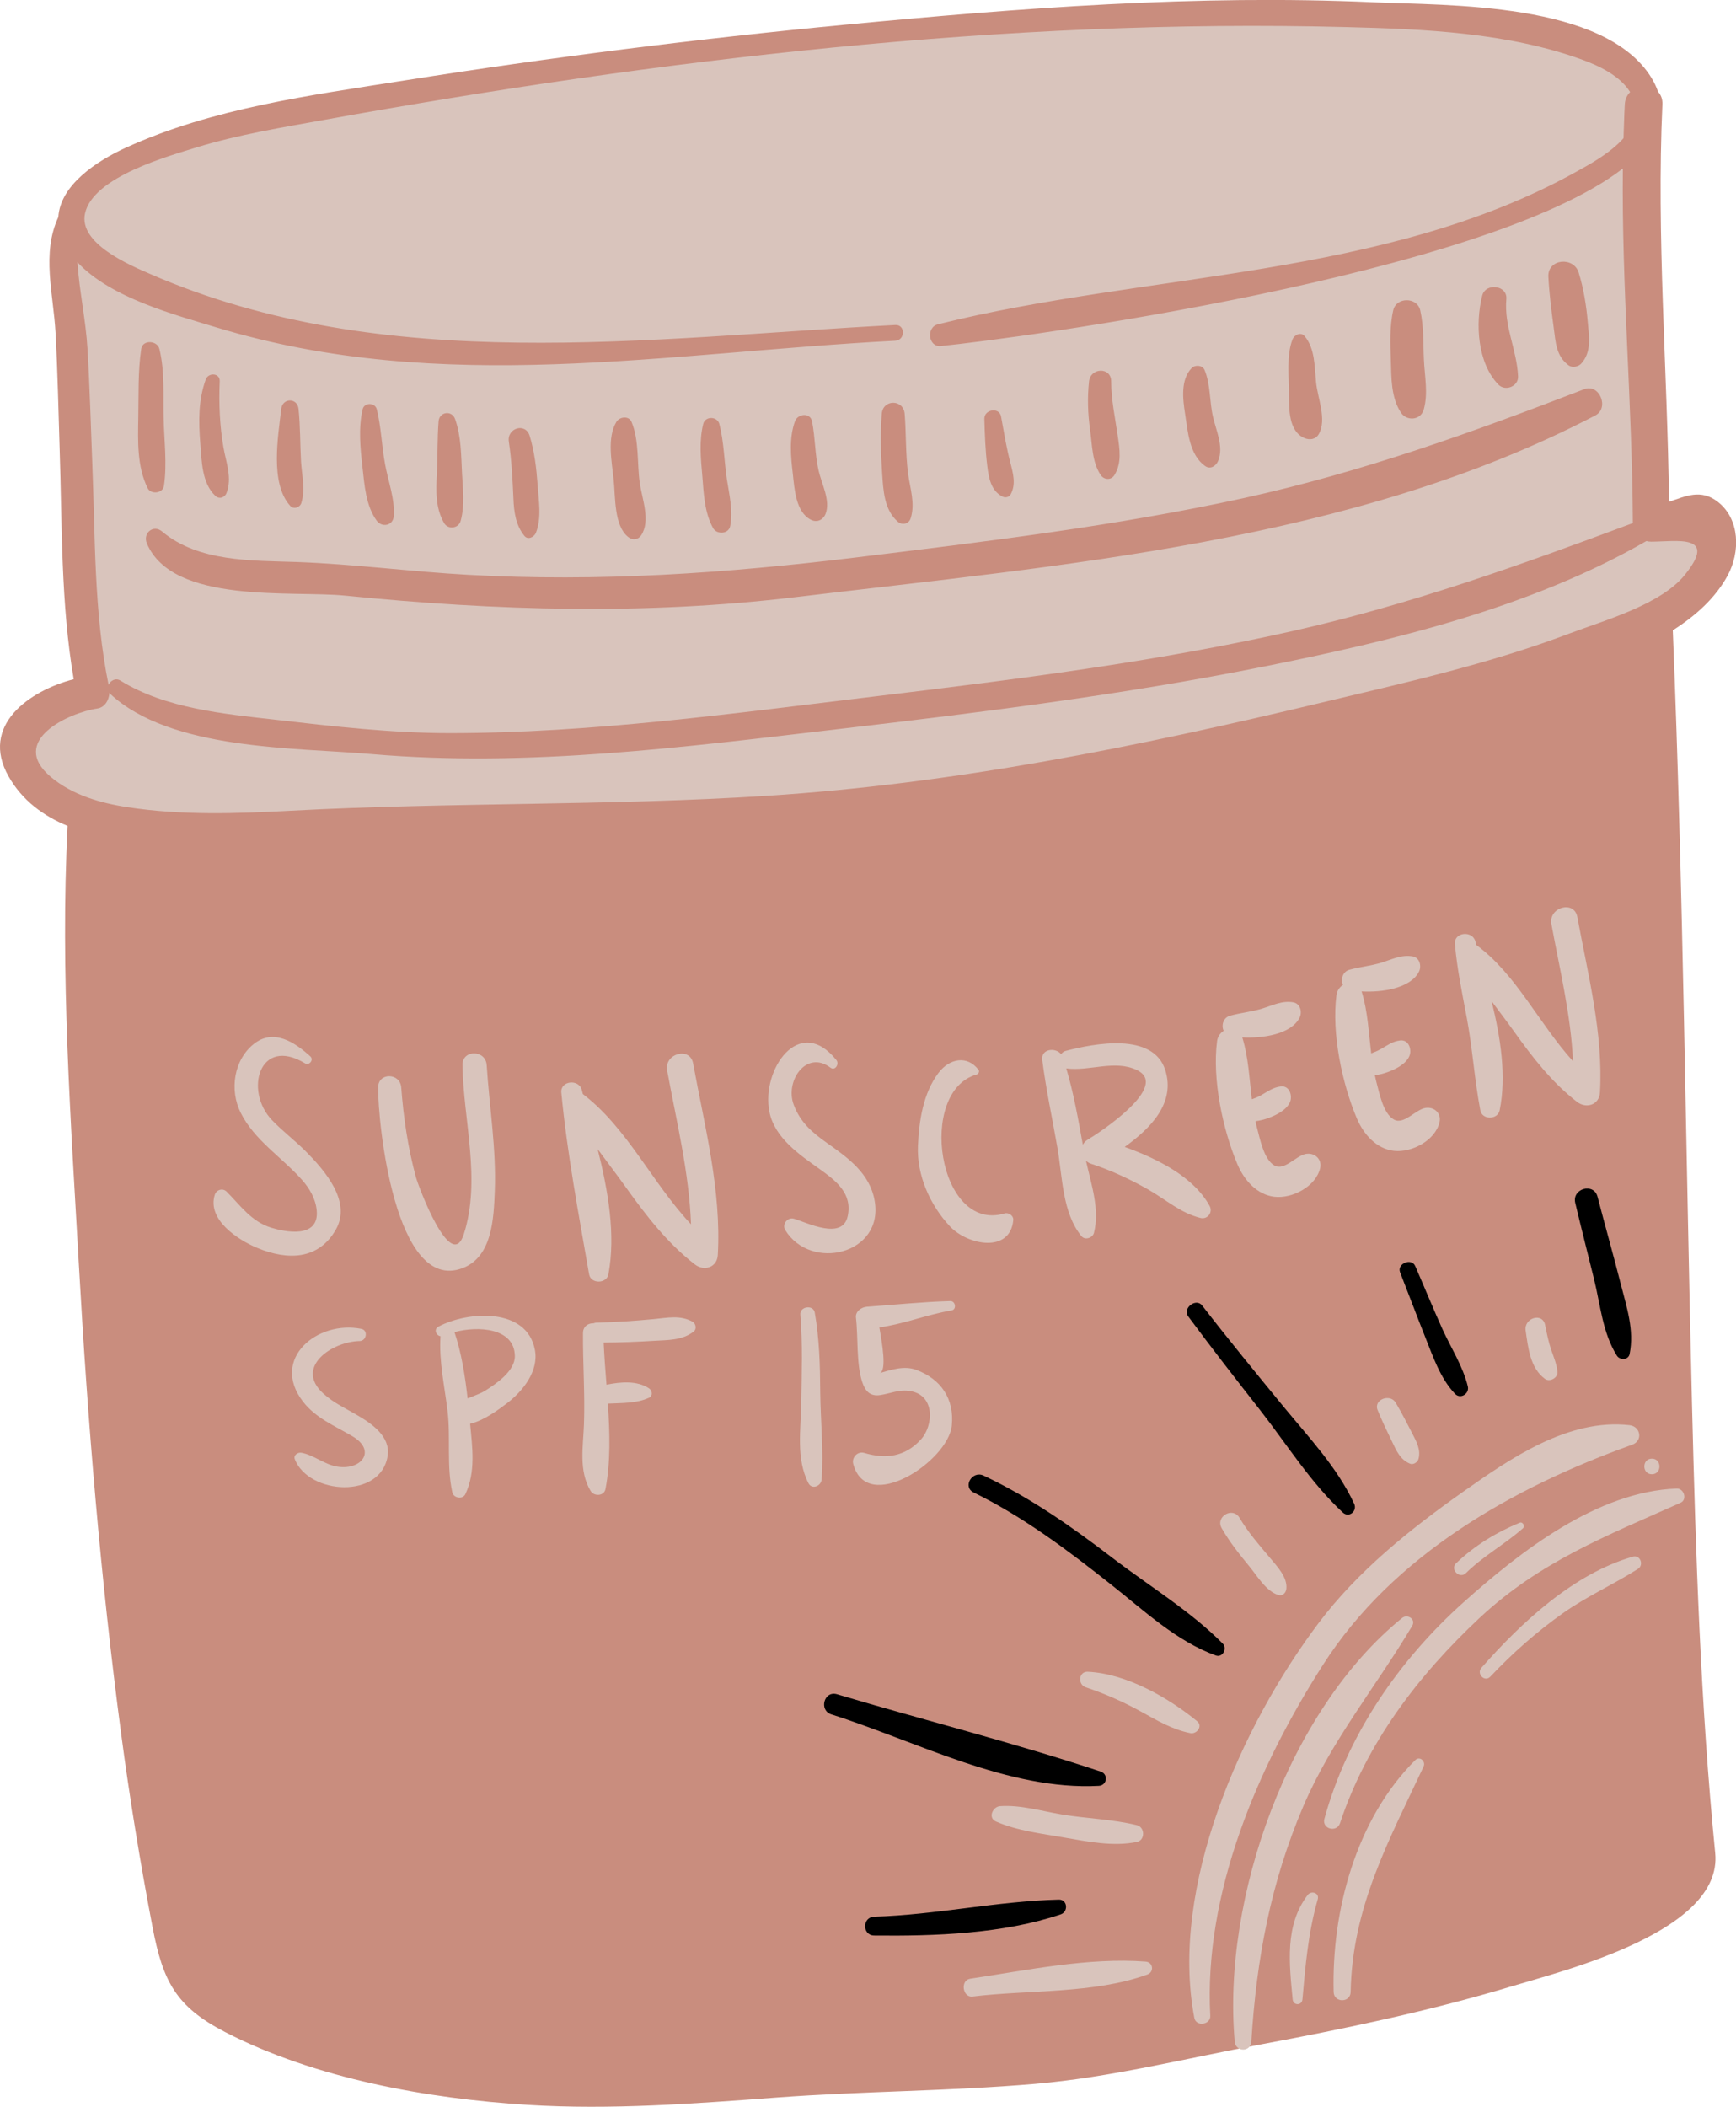 <?xml version="1.0" encoding="UTF-8" standalone="no"?><svg xmlns="http://www.w3.org/2000/svg" xmlns:xlink="http://www.w3.org/1999/xlink" fill="#000000" height="194" preserveAspectRatio="xMidYMid meet" version="1" viewBox="0.0 0.0 159.9 194.0" width="159.9" zoomAndPan="magnify"><defs><clipPath id="a"><path d="M 0 0 L 159.91 0 L 159.91 193.969 L 0 193.969 Z M 0 0"/></clipPath></defs><g><g clip-path="url(#a)" id="change1_1"><path d="M 159.121 53.004 C 160.312 50.824 160.258 47.82 158.258 46.23 C 156.652 44.957 155.227 45.711 153.73 46.195 C 153.586 34.012 152.562 21.801 153.121 9.621 C 153.145 9.113 152.98 8.727 152.719 8.449 C 152.574 8.027 152.379 7.602 152.113 7.168 C 147.793 0.148 133.352 0.516 126.445 0.207 C 110.258 -0.52 93.941 0.742 77.832 2.277 C 64.25 3.57 50.695 5.281 37.219 7.414 C 28.578 8.781 19.652 9.934 11.625 13.582 C 8.887 14.828 5.555 17.031 5.371 19.988 C 3.812 23.363 4.918 27.02 5.117 30.664 C 5.312 34.242 5.379 37.832 5.496 41.414 C 5.723 48.367 5.602 55.629 6.789 62.535 C 2.699 63.59 -1.867 66.793 0.789 71.48 C 2.055 73.715 4 75.121 6.227 76.043 C 5.535 89.52 6.523 103.266 7.281 116.715 C 8.086 131.047 9.27 145.367 11.156 159.605 C 11.945 165.574 12.922 171.52 14.051 177.434 C 15.004 182.414 16.195 184.742 20.727 187.086 C 29.008 191.367 39.383 193.227 48.625 193.797 C 56.254 194.27 63.957 193.684 71.566 193.117 C 79.473 192.527 87.414 192.539 95.316 191.863 C 102.336 191.262 109.285 189.5 116.199 188.215 C 123.992 186.762 131.738 185.141 139.332 182.852 C 144.141 181.402 158.695 177.805 157.984 170.609 C 156.629 156.902 156.191 143.121 155.848 129.359 C 155.258 105.57 155.047 81.805 154.078 58.031 C 156.219 56.676 158.012 55.035 159.121 53.004" fill="#c98d7e"/></g><g id="change2_1"><path d="M 97.523 174.895 C 91.844 175.039 86.227 176.297 80.523 176.469 C 79.406 176.5 79.402 178.191 80.523 178.203 C 86.113 178.262 92.363 178.055 97.707 176.254 C 98.422 176.012 98.332 174.875 97.523 174.895" fill="#000000"/></g><g id="change2_2"><path d="M 101.387 163.109 C 93.453 160.473 85.133 158.383 77.09 155.988 C 75.898 155.637 75.402 157.473 76.578 157.844 C 84.352 160.297 92.898 164.875 101.211 164.422 C 101.969 164.383 102.109 163.352 101.387 163.109" fill="#000000"/></g><g id="change2_3"><path d="M 102.469 143.438 C 98.719 140.562 94.879 137.875 90.59 135.855 C 89.547 135.363 88.629 136.898 89.68 137.414 C 94.301 139.676 98.344 142.73 102.367 145.91 C 105.363 148.277 108.352 151.105 111.984 152.418 C 112.625 152.648 113.062 151.766 112.621 151.32 C 109.648 148.32 105.824 146.008 102.469 143.438" fill="#000000"/></g><g id="change2_4"><path d="M 118.246 129.535 C 115.711 126.449 113.176 123.359 110.73 120.199 C 110.164 119.469 108.891 120.449 109.441 121.195 C 111.598 124.113 113.832 126.973 116.066 129.828 C 118.535 132.984 120.73 136.52 123.68 139.254 C 124.258 139.789 125.043 139.121 124.727 138.445 C 123.176 135.109 120.566 132.355 118.246 129.535" fill="#000000"/></g><g id="change2_5"><path d="M 132.863 122.375 C 131.992 120.453 131.199 118.496 130.352 116.562 C 130.008 115.777 128.645 116.348 128.961 117.148 C 129.734 119.113 130.473 121.09 131.254 123.051 C 131.988 124.883 132.648 126.891 134.023 128.332 C 134.527 128.859 135.359 128.312 135.199 127.648 C 134.75 125.793 133.652 124.105 132.863 122.375" fill="#000000"/></g><g id="change2_6"><path d="M 149.285 118.215 C 148.602 115.531 147.844 112.867 147.148 110.188 C 146.805 108.855 144.773 109.418 145.094 110.754 C 145.656 113.113 146.258 115.465 146.836 117.816 C 147.41 120.156 147.621 122.75 148.926 124.812 C 149.203 125.254 149.988 125.234 150.102 124.66 C 150.543 122.445 149.832 120.367 149.285 118.215" fill="#000000"/></g><g id="change3_1"><path d="M 30.945 113.188 C 32.398 110.617 29.91 107.777 28.246 106.086 C 27.234 105.059 26.074 104.188 25.07 103.148 C 22.457 100.449 23.887 95.355 28.094 97.898 C 28.484 98.133 28.93 97.574 28.586 97.262 C 27.164 95.969 25.203 94.656 23.371 96.121 C 21.535 97.59 21.125 100.355 22.164 102.441 C 23.426 104.98 25.965 106.547 27.812 108.625 C 28.512 109.406 29.074 110.379 29.172 111.441 C 29.422 114.094 26.191 113.402 25.008 113.043 C 23.141 112.473 22.164 111 20.871 109.711 C 20.516 109.355 19.934 109.539 19.785 110 C 19.059 112.297 21.914 114.16 23.711 114.902 C 26.48 116.043 29.344 116.02 30.945 113.188" fill="#d9c4bc"/></g><g id="change3_2"><path d="M 42.57 116.77 C 45.344 115.746 45.473 112.203 45.574 109.688 C 45.727 105.793 45.078 101.934 44.828 98.062 C 44.738 96.637 42.574 96.609 42.598 98.062 C 42.68 103.164 44.328 108.609 42.723 113.625 C 41.555 117.273 38.562 109.293 38.312 108.387 C 37.578 105.703 37.164 102.887 36.957 100.113 C 36.852 98.762 34.84 98.727 34.828 100.113 C 34.801 103.391 36.391 119.047 42.57 116.77" fill="#d9c4bc"/></g><g id="change3_3"><path d="M 61.449 98.562 C 62.312 103.258 63.473 107.945 63.648 112.719 C 60.074 108.926 57.793 103.859 53.688 100.73 C 53.656 100.602 53.617 100.469 53.586 100.34 C 53.312 99.32 51.598 99.496 51.703 100.594 C 52.23 106.137 53.309 111.844 54.262 117.328 C 54.414 118.219 55.875 118.207 56.039 117.328 C 56.723 113.676 56.012 109.641 55.051 105.801 C 55.926 106.996 56.836 108.172 57.676 109.352 C 59.523 111.934 61.477 114.461 64.004 116.414 C 64.852 117.07 66.055 116.699 66.117 115.539 C 66.449 109.566 64.91 103.73 63.84 97.902 C 63.551 96.332 61.16 97 61.449 98.562" fill="#d9c4bc"/></g><g id="change3_4"><path d="M 135.984 87.004 C 135.953 86.891 135.922 86.773 135.891 86.66 C 135.609 85.645 133.91 85.816 134.008 86.914 C 134.207 89.199 134.676 91.434 135.098 93.68 C 135.633 96.52 135.809 99.406 136.352 102.234 C 136.52 103.125 137.949 103.109 138.129 102.234 C 138.773 99.078 138.219 95.555 137.391 92.18 C 138.09 93.121 138.801 94.047 139.461 94.973 C 141.152 97.34 142.941 99.66 145.258 101.449 C 146.105 102.105 147.309 101.734 147.371 100.574 C 147.676 95.109 146.266 89.762 145.285 84.426 C 144.996 82.855 142.609 83.523 142.898 85.086 C 143.668 89.273 144.691 93.453 144.887 97.703 C 141.754 94.258 139.68 89.723 135.984 87.004" fill="#d9c4bc"/></g><g id="change3_5"><path d="M 80.562 110.551 C 80.117 108.027 78.133 106.621 76.164 105.227 C 74.785 104.25 73.719 103.332 73.109 101.719 C 72.281 99.516 74.281 96.629 76.492 98.297 C 76.93 98.625 77.328 97.953 77.035 97.594 C 73.609 93.344 70.113 98.488 70.863 102.34 C 71.336 104.773 73.652 106.316 75.512 107.648 C 77.027 108.73 78.523 109.887 78.082 111.969 C 77.598 114.238 74.297 112.547 73.133 112.207 C 72.539 112.031 72.004 112.719 72.328 113.254 C 74.688 117.09 81.43 115.48 80.562 110.551" fill="#d9c4bc"/></g><g id="change3_6"><path d="M 100.188 104.926 C 99.977 105.051 99.836 105.215 99.738 105.398 C 99.309 103.043 98.898 100.66 98.211 98.367 C 100.34 98.652 102.664 97.547 104.703 98.512 C 107.848 100 101.184 104.336 100.188 104.926 Z M 107.332 98.527 C 106.215 95 100.75 96.078 98.156 96.754 C 97.977 96.801 97.84 96.91 97.738 97.055 C 97.203 96.398 95.871 96.57 96 97.586 C 96.344 100.293 96.926 102.973 97.395 105.66 C 97.863 108.348 97.84 111.645 99.605 113.809 C 99.941 114.219 100.648 113.973 100.766 113.5 C 101.309 111.348 100.516 109.047 100.027 106.867 C 100.152 106.98 100.297 107.082 100.477 107.141 C 102.312 107.742 104.031 108.543 105.715 109.492 C 107.355 110.418 108.719 111.676 110.574 112.137 C 111.223 112.297 111.734 111.617 111.422 111.039 C 109.969 108.379 106.656 106.695 103.59 105.598 C 106 103.875 108.285 101.543 107.332 98.527" fill="#d9c4bc"/></g><g id="change3_7"><path d="M 112.102 95.855 C 111.648 99.359 112.621 104 113.984 107.211 C 114.598 108.652 115.77 110.004 117.398 110.188 C 119.051 110.371 121.203 109.223 121.594 107.562 C 121.793 106.719 121.082 106.098 120.277 106.242 C 119.363 106.406 118.301 107.828 117.383 107.305 C 116.395 106.738 116.051 104.816 115.781 103.836 C 115.727 103.637 115.684 103.43 115.641 103.227 C 116.031 103.18 116.422 103.082 116.801 102.945 C 117.523 102.688 118.48 102.215 118.812 101.488 C 119.074 100.902 118.781 99.93 117.973 100.027 C 117.262 100.109 116.77 100.492 116.16 100.836 C 115.879 100.992 115.594 101.109 115.305 101.211 C 115.074 99.297 114.992 97.348 114.434 95.543 C 114.43 95.531 114.422 95.523 114.418 95.512 C 116.32 95.621 118.941 95.215 119.703 93.695 C 119.961 93.188 119.777 92.402 119.133 92.285 C 118.098 92.098 117.203 92.57 116.227 92.867 C 115.262 93.16 114.254 93.25 113.289 93.52 C 112.676 93.688 112.469 94.41 112.711 94.906 C 112.402 95.105 112.16 95.426 112.102 95.855" fill="#d9c4bc"/></g><g id="change3_8"><path d="M 123.098 91.629 C 122.645 95.133 123.617 99.773 124.98 102.98 C 125.594 104.422 126.766 105.773 128.395 105.957 C 130.047 106.141 132.199 104.992 132.59 103.332 C 132.789 102.484 132.078 101.867 131.27 102.012 C 130.359 102.176 129.297 103.598 128.379 103.07 C 127.387 102.508 127.043 100.586 126.773 99.605 C 126.719 99.402 126.68 99.199 126.633 98.996 C 127.027 98.949 127.414 98.852 127.793 98.715 C 128.52 98.457 129.477 97.98 129.805 97.254 C 130.07 96.668 129.777 95.695 128.965 95.793 C 128.258 95.875 127.766 96.258 127.152 96.602 C 126.871 96.762 126.586 96.879 126.297 96.98 C 126.066 95.066 125.984 93.117 125.426 91.312 C 125.422 91.297 125.414 91.289 125.41 91.277 C 127.312 91.391 129.934 90.984 130.699 89.461 C 130.953 88.953 130.77 88.172 130.125 88.055 C 129.094 87.867 128.195 88.34 127.223 88.637 C 126.254 88.93 125.246 89.02 124.281 89.289 C 123.672 89.461 123.461 90.18 123.699 90.676 C 123.398 90.875 123.152 91.195 123.098 91.629" fill="#d9c4bc"/></g><g id="change3_9"><path d="M 89.957 98.93 C 90.121 98.883 90.246 98.656 90.133 98.5 C 89.086 97.121 87.445 97.457 86.449 98.773 C 85.023 100.656 84.652 103.195 84.551 105.496 C 84.434 108.219 85.672 110.965 87.504 112.918 C 89.117 114.637 93.047 115.414 93.332 112.332 C 93.367 111.922 92.898 111.609 92.531 111.719 C 86.391 113.547 84.457 100.461 89.957 98.93" fill="#d9c4bc"/></g><g id="change3_10"><path d="M 32.996 130.348 C 31.871 129.68 30.785 129.207 29.797 128.316 C 27.086 125.883 30.582 123.508 33.133 123.469 C 33.758 123.457 33.934 122.477 33.281 122.348 C 29.227 121.535 24.895 125.109 27.895 129.027 C 29.07 130.566 30.852 131.285 32.469 132.238 C 34.691 133.555 33.324 135.367 31.113 135.039 C 29.887 134.859 28.941 133.969 27.762 133.754 C 27.434 133.695 27.004 133.977 27.156 134.359 C 28.449 137.625 35.121 138.051 35.711 134.016 C 35.965 132.281 34.293 131.113 32.996 130.348" fill="#d9c4bc"/></g><g id="change3_11"><path d="M 44.711 128.027 C 44.254 128.316 43.645 128.512 43.07 128.75 C 42.84 126.676 42.504 124.559 41.859 122.645 C 44.027 122.066 47.391 122.238 47.422 124.855 C 47.438 126.23 45.711 127.391 44.711 128.027 Z M 40.383 122.141 C 39.926 122.383 40.168 122.957 40.574 123.027 C 40.418 125.305 40.953 127.656 41.223 129.906 C 41.52 132.387 41.121 134.992 41.664 137.406 C 41.781 137.938 42.625 138.078 42.867 137.562 C 43.824 135.531 43.512 133.277 43.301 131.086 C 44.566 130.805 45.992 129.734 46.719 129.18 C 48.164 128.07 49.637 126.238 49.27 124.289 C 48.535 120.348 43.098 120.703 40.383 122.141" fill="#d9c4bc"/></g><g id="change3_12"><path d="M 63.789 121.688 C 62.648 121.059 61.473 121.332 60.211 121.449 C 58.461 121.613 56.711 121.734 54.957 121.773 C 54.848 121.773 54.758 121.805 54.664 121.836 C 54.191 121.816 53.703 122.109 53.699 122.73 C 53.676 125.516 53.887 128.309 53.789 131.09 C 53.719 133.188 53.281 135.41 54.402 137.273 C 54.715 137.793 55.641 137.758 55.77 137.098 C 56.25 134.598 56.172 131.91 55.988 129.23 C 57.27 129.164 58.641 129.223 59.789 128.684 C 60.152 128.516 60.07 128.02 59.789 127.832 C 58.695 127.094 57.168 127.223 55.863 127.488 C 55.758 126.176 55.66 124.875 55.602 123.609 C 57.141 123.602 58.676 123.543 60.211 123.449 C 61.551 123.367 62.82 123.426 63.906 122.586 C 64.195 122.355 64.082 121.848 63.789 121.688" fill="#d9c4bc"/></g><g id="change3_13"><path d="M 75.047 120.852 C 74.918 120.102 73.656 120.273 73.719 121.031 C 73.941 123.723 73.844 126.422 73.805 129.117 C 73.77 131.602 73.297 134.285 74.465 136.559 C 74.785 137.176 75.629 136.824 75.676 136.23 C 75.887 133.598 75.57 130.785 75.551 128.121 C 75.535 125.668 75.469 123.273 75.047 120.852" fill="#d9c4bc"/></g><g id="change3_14"><path d="M 87.527 119.789 C 84.945 119.863 82.426 120.129 79.844 120.312 C 79.348 120.348 78.77 120.746 78.84 121.316 C 79.055 123.125 78.855 125.562 79.426 127.27 C 79.699 128.082 80.156 128.594 81.094 128.441 C 82.086 128.285 82.816 127.895 83.879 128.082 C 86.148 128.48 85.973 131.262 84.836 132.516 C 83.348 134.152 81.57 134.352 79.605 133.77 C 78.992 133.586 78.43 134.188 78.59 134.785 C 79.832 139.488 87.344 134.523 87.668 131.254 C 87.91 128.797 86.691 126.988 84.414 126.129 C 83.285 125.703 82.109 126.113 81.023 126.422 C 81.699 126.23 81.258 123.715 80.996 122.215 C 83.273 121.898 85.371 121.031 87.645 120.652 C 88.141 120.57 88.016 119.773 87.527 119.789" fill="#d9c4bc"/></g><g id="change3_15"><path d="M 105.52 180.602 C 100.316 180.199 94.527 181.406 89.359 182.18 C 88.434 182.32 88.652 183.934 89.582 183.82 C 94.762 183.188 100.754 183.582 105.684 181.793 C 106.332 181.559 106.215 180.656 105.52 180.602" fill="#d9c4bc"/></g><g id="change3_16"><path d="M 92.105 166.293 C 91.438 166.34 90.973 167.367 91.727 167.699 C 93.668 168.559 95.961 168.816 98.043 169.184 C 100.191 169.559 102.555 170.035 104.719 169.586 C 105.496 169.422 105.465 168.227 104.719 168.043 C 102.48 167.492 100.086 167.438 97.812 167.059 C 95.973 166.754 93.977 166.152 92.105 166.293" fill="#d9c4bc"/></g><g id="change3_17"><path d="M 100.004 155.348 C 101.785 155.945 103.453 156.68 105.098 157.586 C 106.594 158.41 107.949 159.227 109.641 159.57 C 110.219 159.688 110.816 158.934 110.273 158.48 C 107.613 156.289 103.719 154.082 100.199 153.918 C 99.34 153.875 99.25 155.098 100.004 155.348" fill="#d9c4bc"/></g><g id="change3_18"><path d="M 114.168 139.742 C 113.547 138.688 111.922 139.633 112.527 140.699 C 113.246 141.957 114.141 143.082 115.062 144.199 C 115.789 145.074 116.617 146.512 117.75 146.852 C 118.145 146.969 118.441 146.652 118.484 146.293 C 118.613 145.23 117.609 144.184 116.969 143.422 C 115.969 142.234 114.961 141.082 114.168 139.742" fill="#d9c4bc"/></g><g id="change3_19"><path d="M 126.891 129.828 C 127.289 130.805 127.742 131.746 128.203 132.695 C 128.617 133.555 128.953 134.379 129.871 134.762 C 130.191 134.895 130.582 134.617 130.66 134.312 C 130.879 133.473 130.477 132.746 130.098 132.008 C 129.598 131.039 129.105 130.066 128.547 129.133 C 128.035 128.281 126.492 128.852 126.891 129.828" fill="#d9c4bc"/></g><g id="change3_20"><path d="M 140.523 122.492 C 140.746 124.047 140.934 125.961 142.305 126.953 C 142.754 127.277 143.512 126.848 143.453 126.293 C 143.387 125.605 143.129 124.996 142.902 124.348 C 142.637 123.586 142.477 122.789 142.32 122 C 142.086 120.801 140.363 121.336 140.523 122.492" fill="#d9c4bc"/></g><g id="change3_21"><path d="M 121.848 153.297 C 128.34 143.137 139.398 136.941 150.34 133.012 C 151.348 132.648 151.117 131.332 150.098 131.215 C 144.449 130.578 139.105 134.281 134.707 137.387 C 129.848 140.816 125.043 144.664 121.445 149.445 C 114.316 158.91 107.711 173.75 110.008 185.789 C 110.164 186.617 111.52 186.426 111.477 185.59 C 110.867 174.301 115.844 162.684 121.848 153.297" fill="#d9c4bc"/></g><g id="change3_22"><path d="M 130.074 149.695 C 130.445 149.078 129.637 148.566 129.137 148.973 C 118.691 157.445 112.543 174.793 113.73 187.969 C 113.816 188.945 115.195 188.961 115.258 187.969 C 115.73 180.363 117.043 173.32 120.051 166.289 C 122.633 160.246 126.746 155.285 130.074 149.695" fill="#d9c4bc"/></g><g id="change3_23"><path d="M 154.438 137.051 C 147.113 137.32 140.047 142.836 134.816 147.512 C 128.867 152.828 124.109 159.73 121.988 167.457 C 121.734 168.391 123.129 168.762 123.43 167.852 C 125.879 160.457 130.637 154.246 136.273 148.969 C 141.832 143.77 148.02 141.387 154.793 138.359 C 155.441 138.07 155.105 137.027 154.438 137.051" fill="#d9c4bc"/></g><g id="change3_24"><path d="M 120.445 174.473 C 118.316 177.285 118.754 180.785 119.066 184.09 C 119.121 184.664 119.91 184.668 119.965 184.09 C 120.242 180.941 120.5 177.918 121.375 174.867 C 121.547 174.27 120.773 174.039 120.445 174.473" fill="#d9c4bc"/></g><g id="change3_25"><path d="M 134.125 143.922 C 133.527 144.492 134.445 145.41 135.031 144.828 C 136.625 143.258 138.602 142.184 140.273 140.711 C 140.496 140.516 140.262 140.078 139.977 140.195 C 137.809 141.086 135.828 142.301 134.125 143.922" fill="#d9c4bc"/></g><g id="change3_26"><path d="M 152.152 134.297 C 151.223 134.297 151.223 135.734 152.152 135.734 C 153.082 135.734 153.082 134.297 152.152 134.297" fill="#d9c4bc"/></g><g id="change3_27"><path d="M 130.352 162.059 C 124.922 167.465 122.641 175.906 122.84 183.402 C 122.867 184.414 124.387 184.414 124.406 183.402 C 124.547 175.605 127.906 169.508 131.121 162.652 C 131.352 162.164 130.766 161.641 130.352 162.059" fill="#d9c4bc"/></g><g id="change3_28"><path d="M 150.395 143.324 C 144.938 144.887 140.117 149.395 136.453 153.551 C 135.961 154.105 136.754 154.918 137.273 154.367 C 139.316 152.207 141.504 150.266 143.934 148.543 C 146.137 146.98 148.598 145.891 150.867 144.449 C 151.445 144.082 151.078 143.129 150.395 143.324" fill="#d9c4bc"/></g><g id="change3_29"><path d="M 83.328 38.102 C 83.469 39.922 83.406 41.75 83.637 43.562 C 83.82 44.961 84.309 46.32 83.887 47.699 C 83.727 48.25 83.09 48.391 82.68 48.02 C 81.43 46.922 81.359 45.141 81.25 43.562 C 81.129 41.75 81.078 39.91 81.219 38.102 C 81.32 36.742 83.219 36.742 83.328 38.102 Z M 114.508 45.871 C 125.418 43.48 135.527 39.84 145.918 35.832 C 147.328 35.289 148.258 37.57 146.938 38.25 C 124.617 49.902 97.906 52.02 73.309 54.973 C 59.43 56.641 45.688 56.23 31.797 54.84 C 26.906 54.352 15.906 55.66 13.527 50.031 C 13.129 49.09 14.129 48.25 14.938 48.941 C 18.277 51.742 23.168 51.602 27.289 51.742 C 32.578 51.93 37.84 52.633 43.129 52.922 C 55.18 53.59 66.82 52.781 78.777 51.332 C 90.727 49.871 102.727 48.441 114.508 45.871 Z M 92.207 38.352 C 92.469 39.781 92.699 41.23 93.07 42.633 C 93.32 43.609 93.59 44.57 93.098 45.5 C 92.949 45.789 92.578 45.852 92.32 45.711 C 91.27 45.16 91.07 44 90.938 42.922 C 90.758 41.473 90.707 40.02 90.668 38.562 C 90.648 37.68 92.059 37.461 92.207 38.352 Z M 100.309 35.109 C 100.449 33.832 102.348 33.77 102.348 35.109 C 102.348 36.801 102.707 38.43 102.949 40.102 C 103.129 41.352 103.34 42.621 102.648 43.742 C 102.348 44.23 101.699 44.191 101.387 43.742 C 100.59 42.562 100.598 40.949 100.406 39.57 C 100.195 38.082 100.148 36.602 100.309 35.109 Z M 109.758 33.891 C 110.066 33.57 110.738 33.602 110.938 34.039 C 111.508 35.359 111.398 36.973 111.727 38.383 C 112.02 39.652 112.738 41.152 112.199 42.441 C 112.02 42.883 111.496 43.242 111.027 42.922 C 109.547 41.91 109.406 39.73 109.156 38.102 C 108.945 36.762 108.727 34.949 109.758 33.891 Z M 119.047 31.262 C 119.207 30.832 119.828 30.52 120.18 30.961 C 121.129 32.121 121.078 33.742 121.219 35.18 C 121.359 36.652 122.238 38.633 121.469 39.973 C 121.18 40.473 120.609 40.539 120.117 40.32 C 118.688 39.672 118.727 37.66 118.727 36.281 C 118.727 34.723 118.477 32.723 119.047 31.262 Z M 128.328 28.57 C 128.609 27.332 130.527 27.332 130.816 28.57 C 131.156 30.062 131.078 31.641 131.156 33.16 C 131.227 34.672 131.559 36.23 131.137 37.711 C 130.859 38.699 129.578 38.801 129.039 37.992 C 128.117 36.59 128.156 34.781 128.109 33.16 C 128.059 31.641 127.988 30.051 128.328 28.57 Z M 136.52 27.23 C 136.816 26.012 138.859 26.242 138.746 27.531 C 138.527 30.062 139.719 32.211 139.828 34.652 C 139.867 35.582 138.637 36.062 138.008 35.402 C 136.078 33.402 135.879 29.801 136.52 27.23 Z M 145.406 25.09 C 145.859 26.539 146.117 28.141 146.246 29.66 C 146.367 30.992 146.617 32.43 145.629 33.492 C 145.359 33.77 144.809 33.883 144.477 33.633 C 143.328 32.781 143.289 31.52 143.109 30.172 C 142.898 28.621 142.699 27.031 142.617 25.473 C 142.539 23.82 144.945 23.602 145.406 25.09 Z M 12.738 38.441 C 12.777 36.34 12.699 34.211 13.008 32.121 C 13.137 31.25 14.488 31.34 14.68 32.121 C 15.188 34.191 15.02 36.332 15.07 38.441 C 15.109 40.531 15.406 42.672 15.098 44.742 C 14.988 45.441 13.887 45.539 13.598 44.941 C 12.617 42.949 12.699 40.621 12.738 38.441 Z M 18.949 34.941 C 19.188 34.27 20.277 34.332 20.238 35.109 C 20.148 37.133 20.238 39.223 20.586 41.211 C 20.828 42.59 21.398 44.02 20.867 45.383 C 20.707 45.812 20.199 45.992 19.836 45.652 C 18.586 44.48 18.578 42.441 18.449 40.832 C 18.289 38.801 18.258 36.871 18.949 34.941 Z M 25.906 37.641 C 26.027 36.621 27.387 36.609 27.496 37.641 C 27.668 39.25 27.637 40.883 27.727 42.5 C 27.809 43.762 28.129 45.062 27.758 46.301 C 27.637 46.723 27.047 46.93 26.727 46.57 C 24.848 44.48 25.617 40.191 25.906 37.641 Z M 33.398 37.691 C 33.547 37.031 34.547 37.039 34.707 37.691 C 35.117 39.34 35.156 41.062 35.469 42.742 C 35.75 44.301 36.379 45.922 36.27 47.512 C 36.219 48.391 35.199 48.609 34.699 47.941 C 33.699 46.57 33.57 44.66 33.387 43.02 C 33.188 41.242 33 39.449 33.398 37.691 Z M 40.238 43.609 C 40.32 42 40.27 40.383 40.398 38.781 C 40.469 37.91 41.617 37.742 41.918 38.582 C 42.488 40.191 42.469 41.922 42.559 43.609 C 42.637 45.062 42.82 46.539 42.43 47.961 C 42.238 48.66 41.27 48.781 40.906 48.16 C 40.098 46.762 40.156 45.191 40.238 43.609 Z M 48.789 40.133 C 49.238 41.609 49.406 43.102 49.52 44.641 C 49.617 46.082 49.906 47.691 49.359 49.062 C 49.199 49.441 48.629 49.75 48.297 49.332 C 47.496 48.34 47.34 47.133 47.289 45.871 C 47.207 44.133 47.129 42.383 46.867 40.66 C 46.676 39.41 48.406 38.871 48.789 40.133 Z M 56.777 38.84 C 57.059 38.371 57.918 38.25 58.168 38.84 C 58.887 40.512 58.668 42.699 58.93 44.492 C 59.148 45.941 59.938 47.961 59.059 49.281 C 58.758 49.723 58.25 49.762 57.848 49.43 C 56.547 48.391 56.688 45.73 56.527 44.199 C 56.367 42.57 55.879 40.32 56.777 38.84 Z M 64.77 39.039 C 64.949 38.289 66.07 38.312 66.258 39.039 C 66.688 40.699 66.699 42.461 66.957 44.16 C 67.18 45.59 67.527 46.992 67.258 48.43 C 67.117 49.172 66.039 49.242 65.688 48.633 C 64.879 47.191 64.82 45.422 64.688 43.812 C 64.547 42.211 64.387 40.609 64.77 39.039 Z M 73.219 38.801 C 73.457 38.09 74.629 37.941 74.797 38.801 C 75.09 40.289 75.059 41.832 75.398 43.32 C 75.668 44.539 76.52 46.082 76.047 47.301 C 75.82 47.871 75.258 48.141 74.688 47.852 C 73.297 47.141 73.18 45.031 73.027 43.641 C 72.84 42.062 72.668 40.332 73.219 38.801 Z M 82.469 31.371 C 61.25 32.473 40.77 36.449 19.988 30.16 C 16.188 29 10.199 27.449 7.129 24.141 C 7.309 26.801 7.906 29.492 8.059 32.109 C 8.27 35.609 8.359 39.121 8.5 42.633 C 8.77 49.352 8.648 56.43 10 63.051 C 10.18 62.66 10.648 62.391 11.09 62.66 C 15.25 65.242 20.648 65.73 25.398 66.27 C 30.75 66.883 36.078 67.5 41.477 67.5 C 54.648 67.492 67.668 65.66 80.719 64.102 C 93.547 62.562 106.43 60.941 119.047 58.102 C 129.879 55.672 140.059 52.02 150.398 48.16 C 150.348 37.301 149.359 26.383 149.477 15.512 C 136.77 25.383 93.488 31.191 86.656 31.859 C 85.496 31.973 85.289 30.133 86.387 29.859 C 105.629 25.051 127.508 25.66 145.246 15.781 C 146.469 15.109 148.348 14.07 149.539 12.723 C 149.578 11.691 149.598 10.652 149.656 9.621 C 149.68 9.133 149.867 8.762 150.148 8.48 C 149.219 6.98 147.309 6.07 145.746 5.5 C 138.867 2.992 131.168 2.672 123.93 2.492 C 92.68 1.68 60.656 5.48 29.949 11.02 C 26.02 11.73 21.988 12.383 18.168 13.551 C 15.539 14.371 8.559 16.27 7.828 19.66 C 7.238 22.41 11.887 24.383 13.828 25.223 C 35.477 34.641 59.656 31.102 82.469 29.922 C 83.398 29.871 83.398 31.32 82.469 31.371" fill="#d9c4bc"/></g><g id="change3_30"><path d="M 152.078 49.871 C 151.93 49.871 151.789 49.852 151.648 49.812 C 141.02 55.93 128.316 58.992 116.406 61.371 C 103.52 63.949 90.477 65.582 77.43 67.102 C 63.137 68.77 48.656 70.672 34.246 69.43 C 27.047 68.812 15.746 69.082 10.148 63.883 C 10.117 63.852 10.109 63.812 10.078 63.781 C 10.047 64.43 9.68 65.121 8.977 65.23 C 6.34 65.621 0.727 68.199 4.68 71.531 C 6.648 73.191 9.25 73.941 11.758 74.32 C 16.738 75.082 21.797 74.91 26.809 74.641 C 41.406 73.859 56.039 74.199 70.637 73.27 C 87.996 72.152 104.668 68.762 121.559 64.73 C 129.297 62.883 137.168 61.133 144.629 58.301 C 147.699 57.141 152.938 55.691 155.168 52.949 C 158.297 49.102 154.387 49.871 152.078 49.871" fill="#d9c4bc"/></g></g></svg>